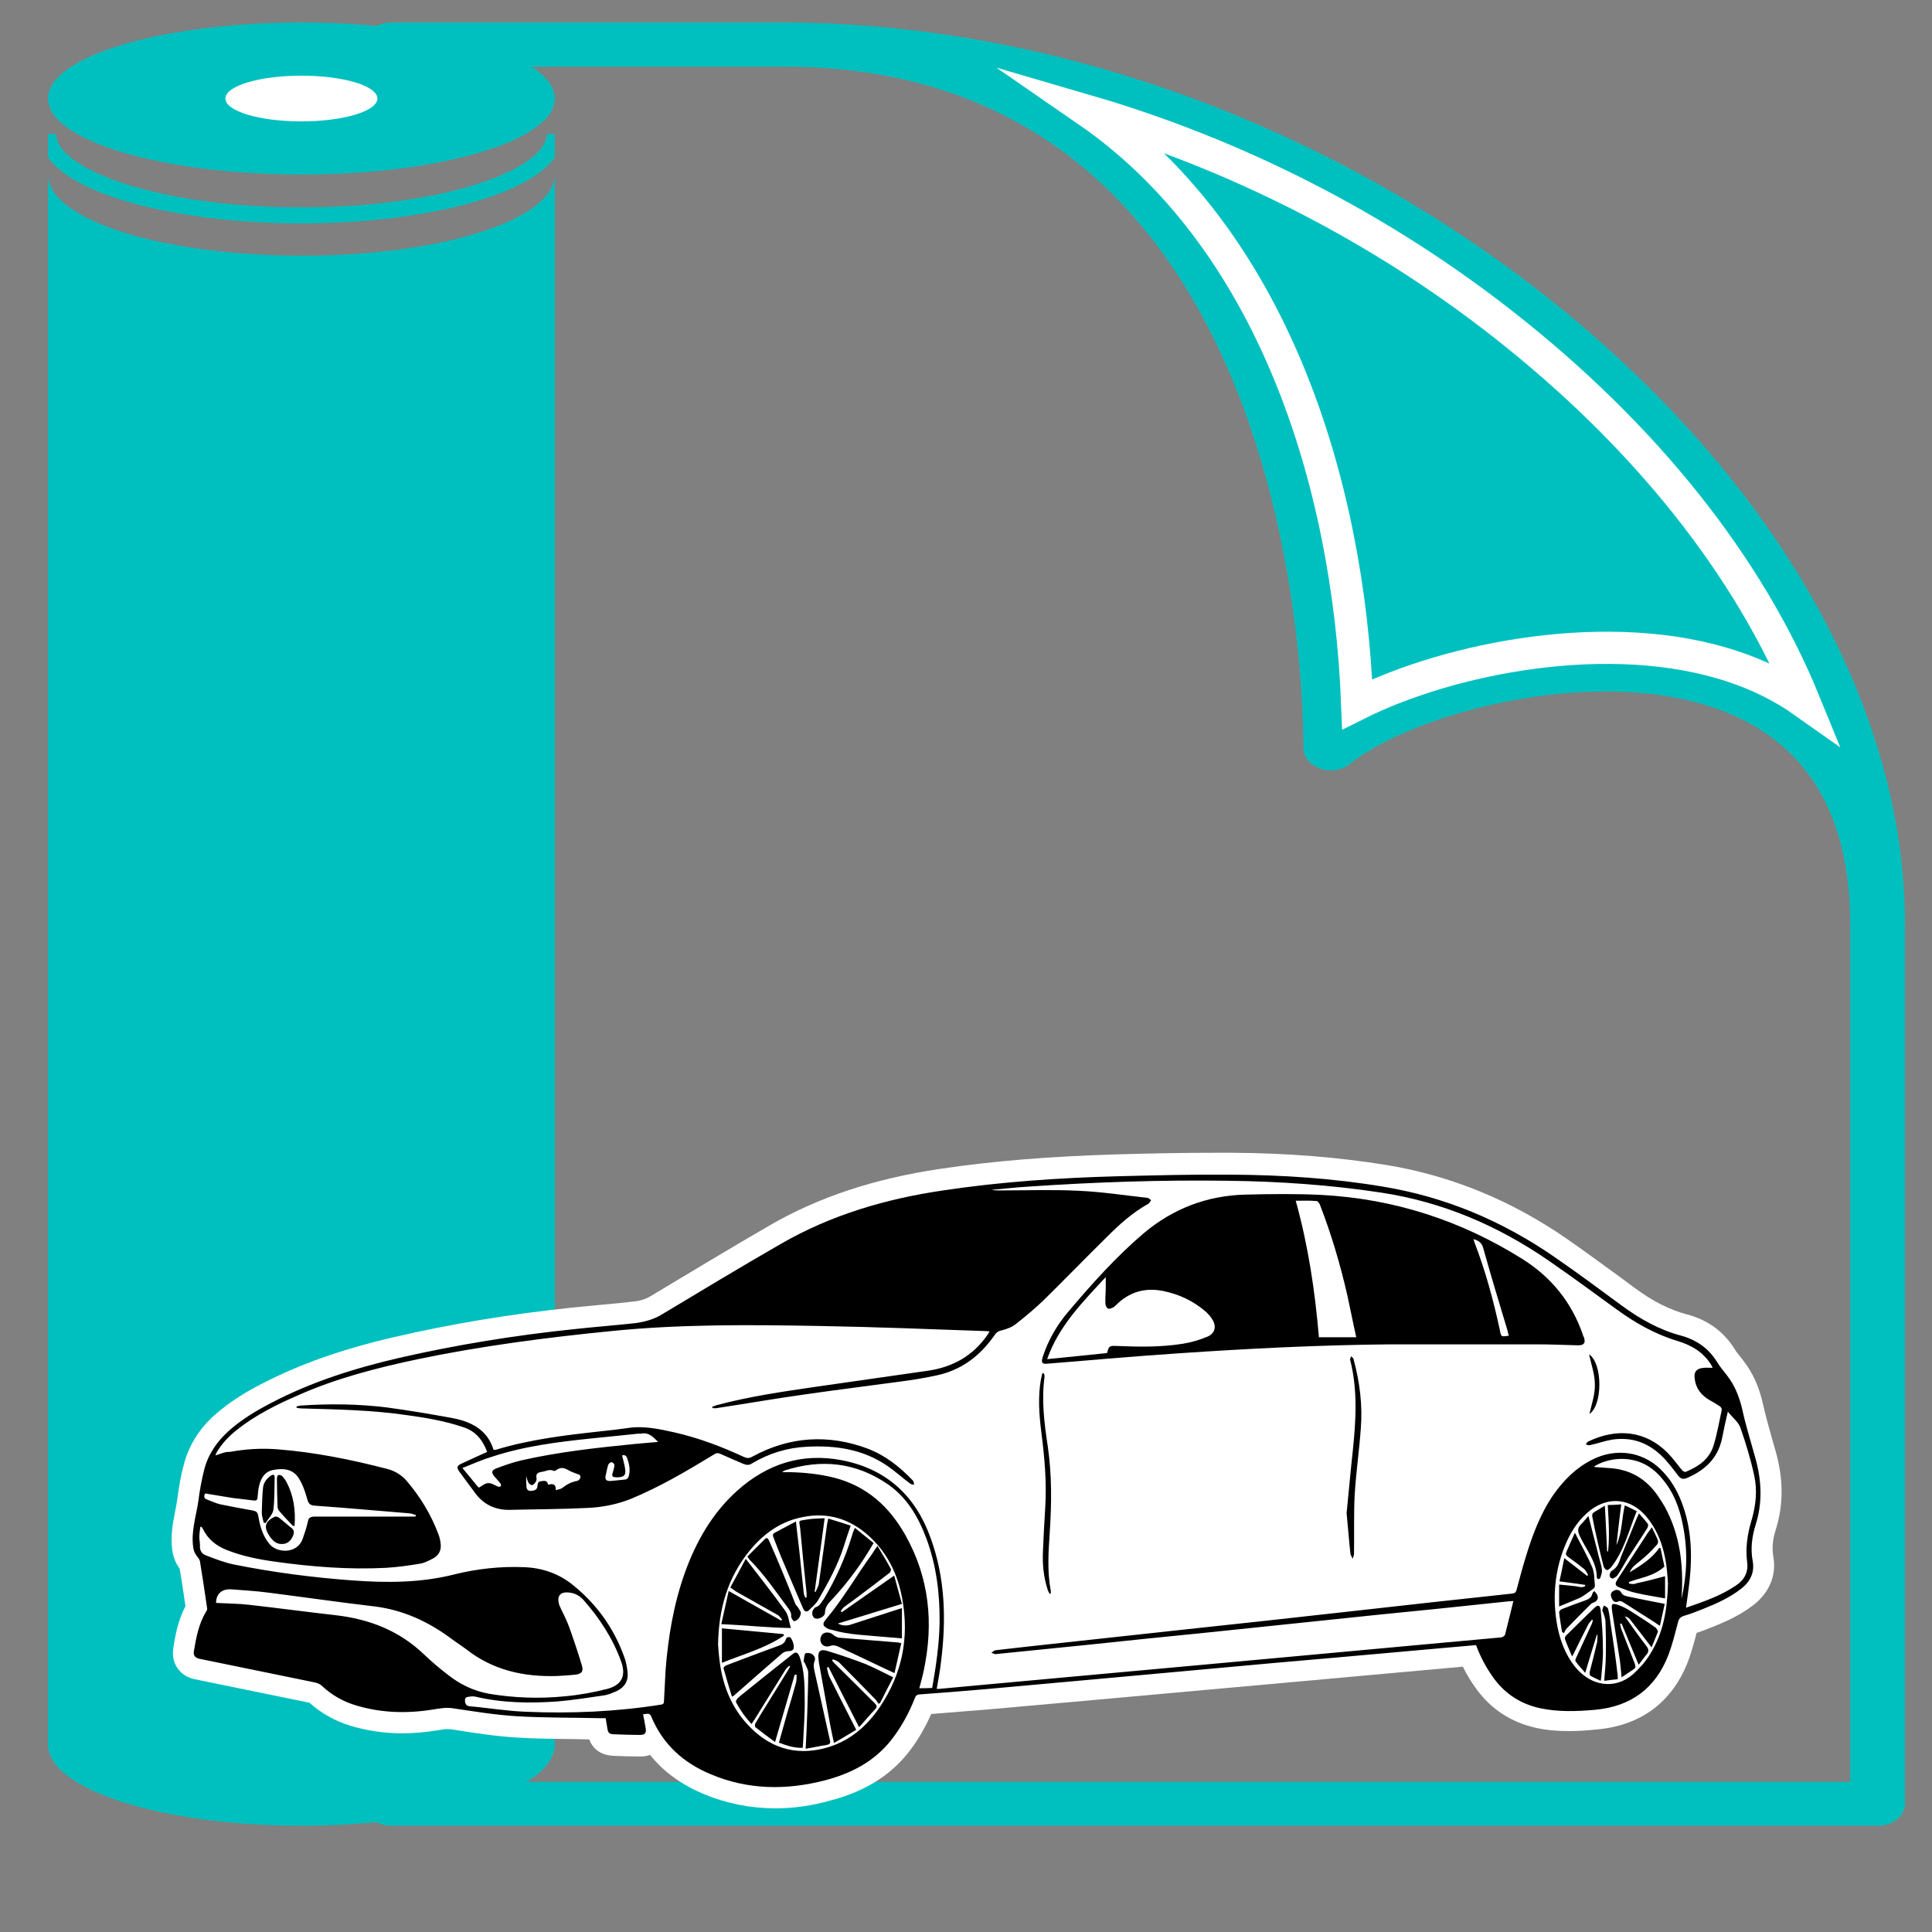 <svg id="Layer_1" xmlns="http://www.w3.org/2000/svg" xmlns:xlink="http://www.w3.org/1999/xlink" viewBox="0 0 60 60" style="enable-background:new 0 0 60 60;"><rect x="0" y="0" width="60" height="60" fill="#808080" stroke="none"/><style>.st0{fill:#00C0BF;}
.st1{fill:#FFFFFF;}
.st2{fill:#00C0BF;stroke:#FFFFFF;stroke-miterlimit:10;}</style><g><g><g><g><path class="st0" d="M17.23 5.42v48.76c0 1.4-3.53 2.52-7.87 2.52-4.35.0-7.87-1.13-7.87-2.52V5.42c0 1.4 3.53 2.52 7.87 2.52C13.71 7.95 17.23 6.82 17.23 5.42z"/><ellipse class="st0" cx="9.36" cy="3.06" rx="7.87" ry="2.36"/><ellipse class="st1" cx="9.36" cy="3.06" rx="2.36" ry=".71"/></g><path class="st0" d="M47.87 9.09C41.05 3.76 32.48.7 24.35.7h-12.2c-.46.0-.84.31-.84.69.0.37.38.68.84.68h12.2c15.68.0 16.13 19 16.13 21.17.0.28.21.52.53.63.31.11.68.05.92-.15 1.93-1.55 7.39-3.04 11.24-1.76 2.85.95 4.29 3.22 4.29 6.74v26.64l.85 1.36c.47.0.85-.3.85-.68V28.7C59.16 21.86 55.05 14.72 47.87 9.09zM53.82 20.7c-3.8-1.27-8.79-.27-11.67 1.17-.27-7-2.69-14.5-8.37-18.42 4.59 1.34 9.04 3.59 12.9 6.62 4.44 3.48 7.65 7.55 9.36 11.74C55.32 21.3 54.55 20.94 53.82 20.7zm3.64 34.64H12.15c-.46.0-.84.3-.84.68s.38.68.84.68h46.16L57.46 55.34z"/><path class="st2" d="M56.04 21.81c-.72-.51-1.49-.87-2.22-1.11-3.8-1.27-8.79-.27-11.67 1.17-.27-7-2.69-14.5-8.37-18.42 4.59 1.34 9.04 3.59 12.9 6.62 4.44 3.48 7.65 7.55 9.36 11.74z"/><g><path class="st0" d="M17.23 4.16v.72c-.06.1-.15.2-.25.29-1.23 1.15-4.5 1.77-7.62 1.77s-6.4-.62-7.62-1.77c-.1-.09-.19-.19-.25-.29V4.16h.25c0 1.08 3.13 2.28 7.62 2.28s7.62-1.2 7.62-2.28h.25z"/></g></g></g></g><g><path class="st1" d="M24.09 56.16c-.78.0-1.53-.15-2.25-.45-.68-.29-1.24-.69-1.65-1.21-.08.03-.18.05-.3.05-.28.0-.55-.01-.81-.02-.39-.01-.66-.19-.78-.51l-.43-.01C17.25 54 16.64 54 16.03 53.96c-.65-.04-1.3-.14-1.92-.24l-.15-.02c-.02.0-.03.0-.05.0-.13.0-.21.02-.28.03-.43.07-.79.1-1.14.1-.55.0-1.08-.08-1.59-.23-.49-.15-.92-.39-1.29-.72l-3.56-.73c-.46-.09-.74-.49-.67-.95.06-.41.15-.88.38-1.32-.06-.39-.11-.77-.18-1.16-.04-.06-.07-.11-.1-.16-.07-.14-.11-.28-.13-.42-.06-.45.02-.85.09-1.21.03-.13.05-.26.07-.4.05-.37.11-.73.2-1.05.15-.57.46-1.09.94-1.52.49-.44 1.04-.76 1.47-.98 1.18-.61 2.49-1.08 4.14-1.46 1.73-.4 3.52-.7 5.49-.91.31-.03.62-.06.93-.09.33-.03.67-.06 1-.1.21-.02.38-.08.53-.17 1.24-.74 2.47-1.49 3.72-2.21 1.51-.87 3.24-1.44 5.27-1.74 1.67-.25 3.46-.39 5.49-.45 1.02-.03 2.04-.05 3.06-.05h.51c1.74.01 3.31.14 4.8.38 2 .33 3.88 1.1 5.61 2.3.58.4 1.14.82 1.71 1.23l.39.29c.57.42 1.09.68 1.62.82.65.17 1.15.54 1.49 1.09.06.1.14.19.21.28l.06.08c.29.37.48.8.6 1.33.08.36.18.71.28 1.07l.12.42c.24.86.24 1.66-.01 2.44-.09.29-.11.55-.07.8.11.59-.12 1.13-.62 1.52-.42.32-.87.52-1.3.69-.15.06-.3.12-.46.17-.08.32-.16.59-.26.87-.49 1.28-1.47 2.01-2.84 2.13-.29.03-.58.05-.86.05-.38.0-.72-.03-1.03-.1-.76-.17-1.38-.57-1.83-1.18-.17-.23-.32-.47-.44-.72.0.0-13.92 1.26-14.77 1.33-.58.05-1.16.09-1.74.14-.2.45-.44.86-.73 1.22-.57.71-1.35 1.19-2.38 1.46C25.22 56.08 24.64 56.16 24.09 56.16z"/><path class="st1" d="M54.52 45.3c-.14-.51-.3-1.01-.41-1.52-.09-.39-.23-.75-.48-1.07-.11-.14-.22-.27-.31-.42-.26-.42-.64-.68-1.11-.81-.68-.18-1.28-.52-1.84-.93-.69-.51-1.38-1.02-2.09-1.51-1.62-1.12-3.39-1.87-5.34-2.19-1.56-.26-3.12-.36-4.7-.37-1.18-.01-2.36.02-3.54.05-1.81.05-3.62.17-5.41.44-1.78.26-3.48.76-5.04 1.66-1.25.72-2.48 1.46-3.71 2.2-.25.15-.52.22-.8.26-.64.07-1.29.12-1.93.19-1.82.19-3.62.48-5.41.89-1.38.32-2.72.74-3.98 1.4-.48.25-.93.52-1.33.88-.36.33-.63.72-.75 1.2-.08.32-.14.64-.18.97C6.09 47.09 5.93 47.56 6 48.05c.01.07.03.15.07.21.04.08.13.15.14.23.08.48.15.96.22 1.44.01.04.0.09-.03.12-.23.38-.31.81-.38 1.24C6 51.41 6.06 51.48 6.17 51.51c1.2.25 2.41.49 3.61.74.08.02.16.05.21.1.31.29.67.5 1.09.62.78.23 1.57.25 2.37.12.2-.03.39-.07.6-.04.67.1 1.34.21 2.01.25.86.05 1.73.04 2.59.06.05.0.1.0.16.0.02.11.03.2.05.3.02.16.06.2.23.2.26.01.52.02.78.02.16.0.21-.06.18-.22-.02-.14-.05-.27-.08-.42.12-.01.21-.06.26.08.36.86 1 1.43 1.84 1.78 1.16.49 2.35.5 3.55.19.8-.21 1.51-.57 2.04-1.23.32-.4.56-.84.75-1.32.03-.08.07-.12.17-.12.67-.05 1.34-.1 2.01-.16 1.22-.11 2.43-.22 3.65-.33 1.1-.1 2.2-.2 3.3-.3 1.31-.12 2.61-.24 3.92-.35 1.12-.1 2.24-.2 3.36-.3.34-.03.68-.06 1.02-.09.14.38.32.71.55 1.03.36.49.84.8 1.44.93.56.12 1.13.1 1.7.05 1.12-.1 1.89-.67 2.29-1.72.12-.32.2-.65.29-.99.03-.12.07-.17.19-.21.21-.06.41-.14.61-.22.4-.16.8-.34 1.15-.61.29-.22.44-.51.37-.88-.07-.38-.02-.75.09-1.11C54.74 46.68 54.71 45.99 54.52 45.3z"/><g><g><path d="M54.52 45.3c-.14-.51-.3-1.01-.41-1.52-.09-.39-.23-.75-.48-1.07-.11-.14-.22-.27-.31-.42-.26-.42-.64-.68-1.11-.81-.68-.18-1.28-.52-1.84-.93-.69-.51-1.38-1.02-2.09-1.51-1.62-1.12-3.39-1.87-5.34-2.19-1.56-.26-3.12-.36-4.7-.37-1.18-.01-2.36.02-3.54.05-1.81.05-3.62.17-5.41.44-1.78.26-3.48.76-5.04 1.66-1.25.72-2.48 1.46-3.71 2.2-.25.15-.52.22-.8.26-.64.07-1.29.12-1.93.19-1.82.19-3.62.48-5.41.89-1.38.32-2.72.74-3.98 1.4-.48.25-.93.52-1.33.88-.36.33-.63.72-.75 1.2-.08.32-.14.64-.18.97C6.09 47.09 5.93 47.56 6 48.05c.01.07.03.15.07.21.04.08.13.15.14.23.08.48.15.96.22 1.44.01.04.0.09-.03.12-.23.38-.31.81-.38 1.24C6 51.41 6.06 51.48 6.17 51.51c1.2.25 2.41.49 3.61.74.08.02.16.05.21.1.31.29.67.5 1.09.62.78.23 1.57.25 2.37.12.2-.03.39-.07.6-.04.67.1 1.34.21 2.01.25.86.05 1.73.04 2.59.06.05.0.1.0.16.0.02.11.03.2.05.3.02.16.06.2.23.2.26.01.52.02.78.02.16.0.21-.06.18-.22-.02-.14-.05-.27-.08-.42.12-.01.21-.06.26.08.36.86 1 1.43 1.84 1.78 1.16.49 2.35.5 3.55.19.8-.21 1.51-.57 2.04-1.23.32-.4.56-.84.75-1.32.03-.08.07-.12.17-.12.67-.05 1.34-.1 2.01-.16 1.22-.11 2.43-.22 3.65-.33 1.1-.1 2.2-.2 3.3-.3 1.31-.12 2.61-.24 3.92-.35 1.12-.1 2.24-.2 3.36-.3.34-.03.68-.06 1.02-.09.14.38.32.71.55 1.03.36.49.84.8 1.44.93.56.12 1.13.1 1.7.05 1.12-.1 1.89-.67 2.29-1.72.12-.32.2-.65.29-.99.03-.12.07-.17.19-.21.21-.06.41-.14.61-.22.4-.16.8-.34 1.15-.61.29-.22.44-.51.37-.88-.07-.38-.02-.75.09-1.11C54.74 46.68 54.71 45.99 54.52 45.3zM6.37 46.38c.28.05.56.09.85.14.22.03.45.05.67.08C7.97 46.61 8 46.57 8 46.49c.01-.12.02-.24.05-.36.06-.23.17-.43.44-.48.31-.06.61-.03.79.26.12.19.2.42.26.64.04.15.09.2.24.21.99.07 1.97.16 2.96.24.06.01.12.04.18.05-.01.02-.01.03-.02.05-.24.0-.48.0-.72.0-.8.0-1.61.0-2.41.0-.12.0-.19.03-.21.16-.04.18-.1.36-.16.53-.17.48-.81.45-1.04.15-.21-.26-.29-.56-.34-.87C8 46.97 7.96 46.93 7.85 46.91c-.33-.06-.67-.12-1-.19-.14-.03-.28-.1-.42-.15C6.34 46.54 6.32 46.48 6.37 46.38zm7.55 5.64c-.26-.2-.51-.41-.74-.63-.78-.75-1.71-1.11-2.77-1.23-.89-.1-1.77-.22-2.66-.32-.34-.04-.68-.04-1.04-.06.0-.28.18-.45.5-.42.37.03.75.05 1.12.1 1.1.14 2.2.3 3.31.43.88.11 1.66.47 2.36.99.16.12.32.22.48.34.83.65 1.78.86 2.81.83.19-.01.37-.02.56-.04.21-.02.28-.1.22-.29-.12-.4-.25-.79-.39-1.18-.07-.2-.17-.39-.26-.58-.02-.04-.03-.07-.05-.11-.09-.29.03-.43.32-.39.18.02.33.11.45.25.49.56.9 1.19 1.15 1.89.16.44.02.73-.43.85-.43.11-.87.19-1.32.23-.79.08-1.58.05-2.36-.08C14.7 52.51 14.29 52.31 13.92 52.02zM27.34 52.99c-.42.63-.97 1.1-1.72 1.3-.95.25-1.76-.03-2.41-.74-.47-.51-.73-1.13-.84-1.81-.04-.25-.06-.51-.07-.67.02-1.14.31-2.08.97-2.9.44-.54.98-.93 1.68-1.06.76-.15 1.43.06 2 .56.6.53.93 1.21 1.07 1.98C28.24 50.85 28.02 51.97 27.34 52.99zM28.55 52.43c.05-.19.1-.37.14-.56C29 50.4 28.86 49 28.12 47.68c-.5-.89-1.2-1.53-2.22-1.79-.44-.11-.9-.16-1.35-.17-.08.0-.16.0-.26.0.04-.03.05-.04.07-.05 1.14-.37 2.22-.26 3.22.43.59.41.94 1.01 1.19 1.68.31.84.42 1.71.41 2.6-.01.68-.11 1.36-.23 2.04C28.81 52.43 28.69 52.43 28.55 52.43zm22.69-1.05c-.14.23-.33.44-.53.62-.56.48-1.3.37-1.79-.23-.33-.41-.5-.9-.58-1.41-.13-.85-.04-1.68.31-2.47.17-.38.4-.72.73-.98.58-.45 1.26-.38 1.74.18.37.44.55.96.63 1.52.03.22.04.44.05.57C51.78 50.01 51.65 50.73 51.24 51.38zM52.22 49.66c0-.06.01-.11.01-.17.05-.94-.07-1.86-.53-2.7-.06-.1-.12-.2-.19-.3-.37-.56-.89-.87-1.57-.9-.14-.01-.28-.02-.42-.03.0.0.0-.01-.01-.02.23-.14.48-.21.75-.23.55-.03 1 .18 1.35.6.37.43.56.94.66 1.49C52.42 48.16 52.39 48.91 52.22 49.66zM54.26 48.52c.04.31-.09.55-.35.72-.47.32-1 .5-1.55.69.04-.29.08-.55.11-.82.09-.84.06-1.67-.25-2.47-.15-.39-.36-.73-.66-1.02-.56-.54-1.38-.66-2.11-.29-.5.25-.88.63-1.2 1.08-.42.61-.67 1.29-.88 1.99-.1.32-.18.64-.27.97-.02.08-.05.11-.14.12-1.67.18-3.33.36-5 .55-1.71.19-3.41.38-5.12.56-1.62.18-3.25.35-4.87.53-.35.04-.71.08-1.06.12-.04.01-.08.05-.12.08.04.01.09.04.13.04.99-.1 1.98-.2 2.97-.3 1.14-.12 2.27-.24 3.41-.35 1.22-.13 2.44-.25 3.65-.38s2.41-.25 3.62-.37c.76-.08 1.53-.16 2.29-.24.04.0.08.0.14-.01-.09.36-.17.7-.26 1.05-.01.03-.07.07-.11.08-.77.07-1.53.14-2.3.21-1.2.11-2.4.22-3.59.33-1.09.1-2.18.2-3.27.3-1.21.11-2.41.22-3.62.33-1.09.1-2.19.2-3.28.3-.43.04-.86.08-1.3.12-.06.01-.11.01-.18.01.05-.28.1-.54.13-.81.17-1.32.14-2.62-.32-3.88-.47-1.31-1.37-2.14-2.75-2.41-1.24-.24-2.32.11-3.25.94-.78.7-1.28 1.58-1.63 2.55-.35.98-.52 2-.6 3.03-.02.32-.03.64-.05.96.0.07-.02.1-.1.11-1.39.22-2.79.28-4.19.22-.58-.02-1.16-.12-1.74-.17-.12-.01-.15-.09-.15-.19.0-.1.08-.1.15-.11.05-.01.11-.01.17.0.84.2 1.7.21 2.55.15.49-.04.97-.12 1.46-.19.13-.02.26-.08.38-.13.25-.12.37-.32.34-.59-.02-.17-.05-.34-.11-.49-.32-.88-.85-1.62-1.58-2.21-.44-.36-.96-.54-1.53-.56-.73-.03-1.45.05-2.14.22-1.06.27-2.12.27-3.2.19-1.23-.09-2.45-.25-3.65-.49-.3-.06-.58-.17-.87-.28-.16-.06-.21-.16-.2-.33.0-.08-.02-.16-.02-.25.0-.1.02-.21.03-.31.01.0.03.0.04.0.01.02.03.04.04.06.16.33.42.53.75.66.48.19.99.29 1.5.36 1.14.16 2.29.25 3.44.19.35-.02.71-.07 1.06-.13.13-.02.26-.09.38-.15.2-.1.29-.27.25-.5-.01-.09-.03-.17-.06-.25-.23-.62-.57-1.18-1-1.68-.16-.18-.36-.3-.59-.36-1.12-.29-2.25-.52-3.41-.61-.5-.04-.99-.01-1.48.08C7 45.08 6.85 45.15 6.69 45.2c.01-.02.02-.05.03-.08.16-.28.38-.51.63-.71.58-.46 1.24-.79 1.91-1.08 1.19-.53 2.45-.85 3.72-1.12 1.97-.41 3.97-.67 5.98-.87 2.17-.22 4.34-.2 6.51-.16 1.73.03 3.46.1 5.18.16.02.0.04.0.08.01-.02.04-.04.07-.06.1-.45.66-1.09 1.01-1.86 1.12-1.16.17-2.33.33-3.49.5-1.03.15-2.06.3-3.07.57-.04.01-.08.03-.13.05.0.01.0.03.01.04.04.0.09.01.13.0.92-.14 1.84-.3 2.77-.43.97-.14 1.94-.26 2.9-.39.38-.05.76-.11 1.13-.19.79-.16 1.38-.61 1.83-1.26.06-.09.13-.13.24-.15.15-.04.31-.1.43-.2.29-.23.58-.47.85-.73.66-.65 1.31-1.32 1.97-1.97.39-.39.8-.76 1.29-1.03.03-.02.05-.07.08-.11-.04-.02-.08-.07-.12-.07-.72-.08-1.43-.19-2.15-.22-.81-.04-1.62-.01-2.44-.01-.08.0-.16.0-.24-.02.39-.03.78-.08 1.16-.1 2.06-.14 4.13-.21 6.2-.18 1.59.02 3.18.13 4.75.37 1.89.29 3.6 1.02 5.17 2.1.71.49 1.42 1.01 2.12 1.52.59.43 1.21.78 1.91.99.43.13.8.35 1.04.75.01.02.02.04.03.06.0.0.0.01.0.02-.09.0-.19-.01-.28.0-.21.02-.3.12-.27.33.03.3.2.52.46.67.11.06.23.13.33.2.03.02.06.08.05.11-.08.36-.14.73-.25 1.09-.13.44-.48.67-.87.83-.03.01-.08-.02-.11-.05-.15-.18-.29-.38-.46-.55-.68-.68-1.57-.77-2.46-.34-.03.01-.05.06-.07.09.04.01.09.03.13.02.23-.05.45-.13.68-.17.59-.09 1.1.08 1.53.49.2.19.36.41.53.63.08.1.15.12.27.07.56-.24.96-.61 1.09-1.23.05-.26.11-.53.18-.83.14.18.33.32.39.5.17.48.32.98.43 1.49.1.46.05.92-.08 1.37C54.27 47.63 54.2 48.07 54.26 48.52z"/><path d="M49.15 41.43c-.35-1-.98-1.77-1.87-2.33-1.91-1.2-3.99-1.87-6.23-1.99-.79-.04-1.59-.03-2.38-.01-1.18.03-2.23.43-3.14 1.19-.86.73-1.61 1.57-2.34 2.43-.36.42-.64.9-.81 1.43-.05.17-.02.22.16.2 1.35-.11 2.69-.23 4.04-.32 2.2-.15 4.4-.26 6.6-.28 1.52.0 3.03.0 4.55.0.43.0.85.02 1.28.03.18.0.24-.07.18-.25C49.17 41.5 49.16 41.47 49.15 41.43zM37.5 41.51c-.24.1-.5.18-.76.22-.68.11-1.37.1-2.05.07-.24-.01-.25.0-.31.22-.61.06-1.23.13-1.86.19.36-1.03 1.1-1.77 1.82-2.55.0.12.0.22.0.32.0.17-.02.34-.01.51.0.05.04.13.08.15.05.02.12-.02.17-.04.02-.01.04-.04.06-.05.41-.42.9-.57 1.47-.46.5.1.95.31 1.33.64.09.08.17.17.23.28C37.78 41.21 37.72 41.42 37.5 41.51zM40.96 41.53c-.12-1.42-.33-2.84-.72-4.24.23.0.44-.01.65.01.04.0.08.07.1.11.36.93.64 1.88.86 2.85.09.41.17.83.27 1.27C41.72 41.53 41.35 41.53 40.96 41.53zM46.58 41.31c-.2-.93-.45-1.85-.79-2.73-.01-.03-.02-.06-.03-.1.15.05.25.1.3.27.24.86.5 1.72.76 2.58.01.05.02.1.04.15C46.62 41.52 46.62 41.52 46.58 41.31z"/><path d="M26.95 44.99c-1.23-.46-2.44-.38-3.59.25-.09.05-.16.05-.25.01-.69-.32-1.4-.59-2.14-.76-.49-.11-.98-.22-1.48-.14-.27.04-.55.07-.83.1-1.1.12-2.19.25-3.25.57-.02.01-.04.0-.08.01-.2-.65-.72-.89-1.33-1-.66-.12-1.32-.23-1.98-.32-.89-.11-1.78-.12-2.67-.06-.05.0-.09.02-.14.03.0.01.0.03.0.04.05.01.1.02.15.02 1.1.03 2.2.05 3.29.21.58.08 1.17.18 1.73.37.39.12.61.4.75.77-.27.12-.53.24-.79.36-.15.07-.17.12-.07.26.16.22.32.43.48.65.27.37.64.54 1.09.53.8-.02 1.61-.02 2.41-.06.46-.02.91-.11 1.34-.28.92-.38 1.76-.88 2.6-1.39.06-.04.11-.04.18-.01.24.11.48.21.71.31.1.04.18.05.27-.01.52-.31 1.09-.49 1.7-.52.91-.05 1.77.08 2.53.61.23.16.45.36.68.53.03.03.09.03.13.04-.01-.04-.01-.1-.04-.13C27.95 45.56 27.5 45.2 26.95 44.99zM18.02 45.9c-.01.04-.06.08-.09.09-.18.03-.33.11-.47.22-.05.04-.12.04-.2.07.01-.22-.12-.2-.24-.17-.02-.15-.13-.12-.22-.11-.1.01-.1.08-.11.16-.01.1-.08.13-.18.14s-.15-.03-.16-.12c-.01-.12-.01-.23-.01-.34.02.07.04.15.08.22.02.03.08.07.11.06.04-.01.08-.06.11-.1.02-.03.03-.09.02-.13-.02-.13.05-.16.16-.18.12-.01.24-.1.38-.03.01.01.05-.01.07-.02.12-.09.22-.09.35-.02.1.06.21.1.32.14C18.01 45.79 18.04 45.84 18.02 45.9zM19.53 45.83c-.02.07-.04.11-.13.12-.13.01-.27.03-.4.04-.18.02-.23-.04-.18-.21.02-.1.04-.2.07-.29.01-.03.06-.08.1-.08.03.0.09.05.09.08.0.07-.02.14-.04.21-.05.15-.04.17.11.18.23.0.3-.06.26-.29-.02-.13-.06-.25-.09-.39.08-.03.13.01.16.09C19.54 45.47 19.58 45.64 19.53 45.83zM19.75 44.84c-1.21.12-2.41.25-3.59.52-.25.06-.5.15-.74.24-.16.06-.17.13-.06.26.06.07.12.13.18.21.02.02.01.06.02.09-.03.0-.06.02-.09.01-.1-.04-.21-.12-.31-.11-.1.0-.19.09-.29.14-.03-.03-.06-.06-.09-.1-.13-.16-.26-.32-.42-.51.31-.12.59-.25.89-.34 1.02-.34 2.08-.47 3.14-.58.46-.05.92-.09 1.37-.14.06-.01.11.0.17-.01.23-.04.35.11.51.26C20.19 44.8 19.97 44.82 19.75 44.84z"/><path d="M41.96 42.12c-.01.04-.04.08-.03.11.24.94.18 1.89.08 2.85-.07.62-.12 1.24-.19 1.91.04.39.07.83.12 1.27.01.05.05.1.07.15.01-.05.04-.11.04-.16.01-.6-.01-1.21.02-1.81.04-.69.14-1.37.19-2.06.06-.73-.03-1.45-.22-2.15C42.04 42.18 41.99 42.15 41.96 42.12z"/><path d="M32.54 44.92c-.11-.72-.2-1.44-.1-2.17.0-.03-.01-.07-.02-.1-.02.0-.04.0-.05.0-.01.06-.03.11-.04.17-.1.55-.06 1.11.01 1.66.1.78.17 1.56.12 2.35-.03.45-.05.89-.07 1.34-.02.41.02.82.15 1.21.01.04.04.08.06.12.01.0.02-.01.03-.01.0-.03.01-.07.0-.1-.11-.6-.07-1.19-.03-1.79C32.66 46.71 32.67 45.81 32.54 44.92z"/><path d="M49.36 43.91c.41-.26.42-1.56-.01-1.85.07.32.18.63.18.93C49.54 43.3 49.43 43.61 49.36 43.91z"/><path d="M24.5 48.92c.15.34.29.69.44 1.03.04.09.1.13.18.06.1-.1.22-.2.29-.32.31-.54.61-1.08.8-1.68.06-.2.13-.4.21-.63-.24-.08-.47-.15-.7-.22-.01.08-.02.11-.03.15-.09.62-.17 1.25-.26 1.87-.01.09-.07.17-.1.26-.01.0-.02-.01-.03-.01.1-.75.21-1.5.31-2.28-.2.01-.38.01-.55.04-.3.05-.24.01-.21.27.06.67.13 1.35.2 2.02.0.04.0.09.0.13-.01.0-.03.0-.04.01-.02-.05-.05-.11-.05-.16-.05-.44-.09-.89-.14-1.33-.03-.28-.07-.56-.1-.88-.23.12-.43.23-.64.34-.09.04-.09.09-.05.18C24.17 48.14 24.33 48.53 24.5 48.92z"/><path d="M25.65 50.29c-.12.14-.1.21.06.29.04.02.09.03.14.04.5.15 1.03.16 1.55.21.2.02.4.03.61.05.0-.32.0-.63.0-.94-.56.18-1.09.35-1.61.52-.13.04-.27.02-.38-.04.65-.2 1.31-.4 1.99-.61-.09-.31-.16-.6-.24-.88-.56.39-1.09.76-1.63 1.14-.01-.01-.02-.03-.03-.04.03-.04.06-.08.1-.12.11-.08.22-.16.33-.24.36-.27.72-.54 1.08-.82.03-.02.06-.1.05-.12-.13-.24-.27-.47-.42-.72-.07.1-.12.17-.16.24C26.59 48.94 26.18 49.66 25.65 50.29z"/><path d="M24.59 51.39c-.53.42-1.06.84-1.59 1.27-.04.04-.09.07-.12.12-.02.02-.03.07-.02.09.13.24.28.46.48.67.04-.06.07-.11.1-.15.32-.51.63-1.02.95-1.53.03-.05.08-.09.12-.13.01.01.02.02.03.02-.02.04-.04.07-.06.11-.21.34-.42.68-.63 1.02-.13.21-.27.43-.39.64-.02.03-.02.1.0.12.19.15.39.3.61.46.21-.72.41-1.41.61-2.09.02.0.04.0.06.0.0.08.0.17-.02.25-.08.3-.17.6-.26.9-.09.32-.18.63-.27.96.24.09.48.17.74.16.0-.06.01-.1.01-.14.02-.46.06-.93.05-1.39.0-.43-.01-.86-.15-1.28C24.77 51.3 24.72 51.28 24.59 51.39z"/><path d="M25.69 51.27c-.22-.07-.3.02-.27.25.0.03.01.07.01.1.12.66.24 1.32.36 1.99.03.16.07.33.11.52.24-.14.46-.27.69-.41-.29-.57-.56-1.1-.83-1.64-.04-.09-.06-.19-.08-.29.02-.01.03-.01.05-.02.31.61.62 1.23.95 1.87.18-.2.33-.38.5-.56.07-.07.05-.12-.01-.18-.41-.41-.82-.82-1.24-1.23-.03-.03-.06-.07-.09-.1.01-.01.02-.03.03-.04.06.03.14.05.19.1.38.38.76.77 1.14 1.16.03.03.05.08.08.12.02-.01.04-.01.05-.02.13-.26.27-.53.41-.8-.31-.15-.59-.3-.88-.42C26.47 51.52 26.08 51.39 25.69 51.27z"/><path d="M24.39 50.03c-.39-.54-.8-1.06-1.23-1.62-.17.32-.32.6-.48.89.09.06.15.11.22.15.42.24.84.47 1.26.71.05.03.09.1.13.14-.01.01-.02.02-.03.03-.53-.3-1.07-.6-1.63-.92-.08.35-.15.68-.23 1.03.74.03 1.44.11 2.16.12C24.5 50.36 24.49 50.17 24.39 50.03z"/><path d="M26.06 50.86c-.06-.01-.13-.04-.17-.08-.08-.08-.22-.11-.32-.05-.08.05-.12.19-.07.29.04.09.16.14.27.1.1-.04.18-.02.27.02.16.08.33.16.49.23.41.19.81.39 1.25.59.07-.32.14-.62.21-.93-.05-.01-.07-.01-.08-.02C27.3 50.96 26.68 50.91 26.06 50.86z"/><path d="M24.46 51.28c.09.0.19-.02.19-.11.01-.1-.03-.2-.08-.29-.03-.06-.14-.05-.16.02-.05.17-.18.19-.31.24-.52.19-1.03.38-1.55.58-.03.01-.09.07-.08.09.08.29.17.59.26.88.04-.02.05-.02.06-.03.5-.44 1-.88 1.51-1.32C24.35 51.31 24.41 51.28 24.46 51.28z"/><path d="M25.34 49.91c-.04.01-.07.06-.09.09-.06.11-.01.26.1.27.11.01.27-.08.27-.18.0-.21.13-.32.25-.45.48-.52.89-1.08 1.26-1.72-.19-.15-.38-.31-.58-.47-.02.05-.03.07-.04.09-.02.05-.04.1-.05.15-.21.69-.5 1.34-.87 1.96C25.51 49.75 25.47 49.87 25.34 49.91z"/><path d="M25.32 52.01c-.03-.14-.08-.28-.02-.43.04-.1-.03-.19-.12-.23-.05-.02-.16-.02-.17.0-.04.07-.04.16-.05.24.0.03.04.05.05.09.03.09.09.17.09.26.0.42-.02.83-.03 1.25-.01.36-.03.72-.05 1.12.24-.04.45-.09.66-.12.1-.02.12-.07.09-.16C25.62 53.35 25.47 52.68 25.32 52.01z"/><path d="M24.49 49.96c.05.07.09.14.08.24.0.05.07.15.09.15.12-.03.19-.12.21-.24.01-.06-.05-.12-.08-.18-.02-.04-.07-.07-.09-.12-.13-.33-.26-.66-.4-.99-.13-.32-.27-.64-.41-.96-.03-.06-.06-.14-.14-.06-.18.18-.36.36-.54.54.03.05.05.07.07.1C23.74 48.9 24.1 49.44 24.49 49.96z"/><path d="M24.34 50.75c-.64-.06-1.28-.12-1.92-.18.0.37.0.71.0 1.07.67-.27 1.34-.45 1.92-.84C24.34 50.78 24.34 50.76 24.34 50.75z"/><path d="M50.59 49.18c0-.02.0-.03.0-.05.37-.14.78-.18 1.1-.48-.04-.18-.08-.38-.12-.57-.01.0-.02-.01-.04-.01-.23.34-.58.55-.92.76.04-.08.08-.15.15-.21.13-.11.26-.21.39-.33.11-.1.21-.21.31-.32.03-.03.04-.09.03-.13-.05-.13-.12-.26-.19-.41-.05.07-.09.13-.13.18-.31.48-.62.95-.93 1.43-.1.15-.09.21.08.27.16.06.33.13.49.16.29.07.58.11.9.17.0-.24.0-.46.0-.69-.3.08-.59.16-.89.22C50.75 49.21 50.67 49.19 50.59 49.18z"/><path d="M51.42 50.55c-.24-.17-.49-.33-.74-.49-.12-.08-.25-.15-.38-.2-.25-.09-.27-.07-.23.2.08.51.16 1.02.24 1.53.02.16.03.31.05.5.14-.09.25-.17.36-.24.08-.05.08-.1.05-.18-.14-.36-.28-.72-.42-1.08-.02-.05-.02-.11-.04-.16.02.0.03-.01.05-.01.17.42.35.84.53 1.28.09-.11.16-.22.24-.31.08-.09.08-.17.0-.27-.23-.3-.45-.61-.67-.92.06.01.12.04.16.09.22.28.43.56.67.87.07-.17.14-.33.2-.49C51.49 50.65 51.45 50.58 51.42 50.55z"/><path d="M49.8 48.64c.01.05.06.1.1.12.02.01.09-.04.12-.07.42-.52.56-1.15.81-1.76-.13-.06-.24-.12-.37-.18-.1.42-.08.85-.26 1.23.05-.41.09-.82.15-1.26-.15.01-.28.02-.42.02.03.5.06.97.01 1.44-.01.0-.02.0-.03.0-.02-.46-.04-.92-.07-1.42-.14.09-.26.15-.37.23-.02.02-.03.08-.02.11C49.55 47.62 49.67 48.13 49.8 48.64z"/><path d="M49.71 50c-.02-.16-.09-.17-.2-.06-.29.28-.58.56-.87.85-.03.03-.05.08-.04.11.06.17.14.34.22.54.03-.05.05-.07.05-.08.15-.31.3-.61.46-.92.03-.05.08-.1.11-.14.01.01.02.02.03.02-.01.03-.02.07-.03.1-.16.35-.32.69-.48 1.04-.02.04-.05.1-.03.13.08.12.18.22.3.36.13-.42.24-.8.36-1.18.01.0.02.0.02.0.0.08.0.15-.01.23-.07.31-.15.61-.23.92-.01.04.0.1.02.12.1.06.2.1.32.16.01-.06.02-.09.02-.12.02-.29.06-.58.05-.87C49.78 50.79 49.75 50.39 49.71 50z"/><path d="M49.48 49.34c.03-.02.06-.07.05-.11-.02-.18-.01-.38-.08-.55-.15-.36-.35-.7-.54-1.08-.1.22-.18.4-.26.59-.04.08-.01.12.06.17.17.12.33.24.49.37.05.04.08.12.12.18-.01.01-.02.02-.03.03-.23-.18-.45-.35-.71-.55-.05.26-.1.49-.15.72.28.04.54.07.8.11.0.01.0.03.0.04-.03.01-.07.03-.1.03-.07.0-.14-.02-.21-.03-.16-.02-.32-.03-.5-.05.0.24.0.45.0.68.23-.1.45-.18.67-.28C49.23 49.53 49.35 49.43 49.48 49.34z"/><path d="M50.35 49.46c-.05-.09-.15-.11-.25-.05-.11.07-.07.17-.04.24s.1.14.21.08c.03-.02.1.0.14.03.33.21.66.42.99.63.04.03.08.06.15.1.05-.23.1-.45.15-.68-.4-.08-.78-.15-1.15-.23C50.47 49.56 50.4 49.55 50.35 49.46z"/><path d="M50.02 50.44c-.02-.16-.04-.33-.08-.48-.01-.04-.08-.07-.13-.1-.02.05-.04.1-.05.15.0.02.02.05.03.07.03.1.07.19.07.29.01.34.02.68.01 1.03.0.26-.03.52-.05.8.15-.02.28-.04.42-.05.0-.05.0-.07.0-.1C50.18 51.5 50.1 50.97 50.02 50.44z"/><path d="M50.06 48.78c-.04.02-.06.08-.07.12-.01.03.01.07.02.09.02.02.07.04.09.03.05-.03.11-.06.14-.11.11-.16.2-.33.3-.5.2-.31.41-.62.61-.94.03-.04.05-.12.02-.15-.08-.11-.17-.2-.27-.32-.03.06-.04.1-.06.13-.17.41-.33.81-.5 1.22C50.29 48.5 50.24 48.68 50.06 48.78z"/><path d="M49.59 48.99c0 .02.03.05.05.05.02.0.05-.02.06-.04.02-.08.06-.17.05-.24-.01-.13-.06-.26-.09-.39-.11-.42-.21-.84-.33-1.29-.09.1-.15.18-.23.26-.11.11-.11.21-.04.36C49.26 48.13 49.59 48.5 49.59 48.99z"/><path d="M49.37 49.85c.03-.03.06-.06.09-.07.19-.06.22-.21.05-.37-.02.03-.06.06-.06.09-.03.13-.13.17-.24.21-.23.08-.47.17-.7.26-.04.01-.09.07-.09.1.02.2.06.41.09.61.02.01.04.03.06.04.02-.04.04-.09.07-.13C48.89 50.33 49.13 50.09 49.37 49.85z"/><path d="M8.66 46.91c.13.16.27.3.41.45.01.02.04.02.06.04.01-.02.02-.03.02-.04.03-.46-.03-.9-.24-1.31-.04-.08-.09-.15-.15-.21-.03-.03-.09-.04-.12-.03-.02.01-.04.07-.04.11.0.29.01.57.02.86C8.62 46.82 8.63 46.87 8.66 46.91z"/><path d="M8.38 47.72c.09.13.21.24.38.23.17.0.28-.1.35-.28.03-.09.02-.16-.06-.22-.13-.1-.26-.22-.39-.32-.03-.02-.09-.04-.12-.03C8.22 47.25 8.18 47.43 8.38 47.72z"/><path d="M8.25 47.3c.08-.14.22-.27.24-.41.04-.33.03-.67.04-1 0-.1-.05-.11-.12-.06-.13.09-.22.21-.24.36-.03.26-.03.52-.04.79.0.1.04.21.06.31C8.21 47.29 8.23 47.29 8.25 47.3z"/></g></g></g></svg>